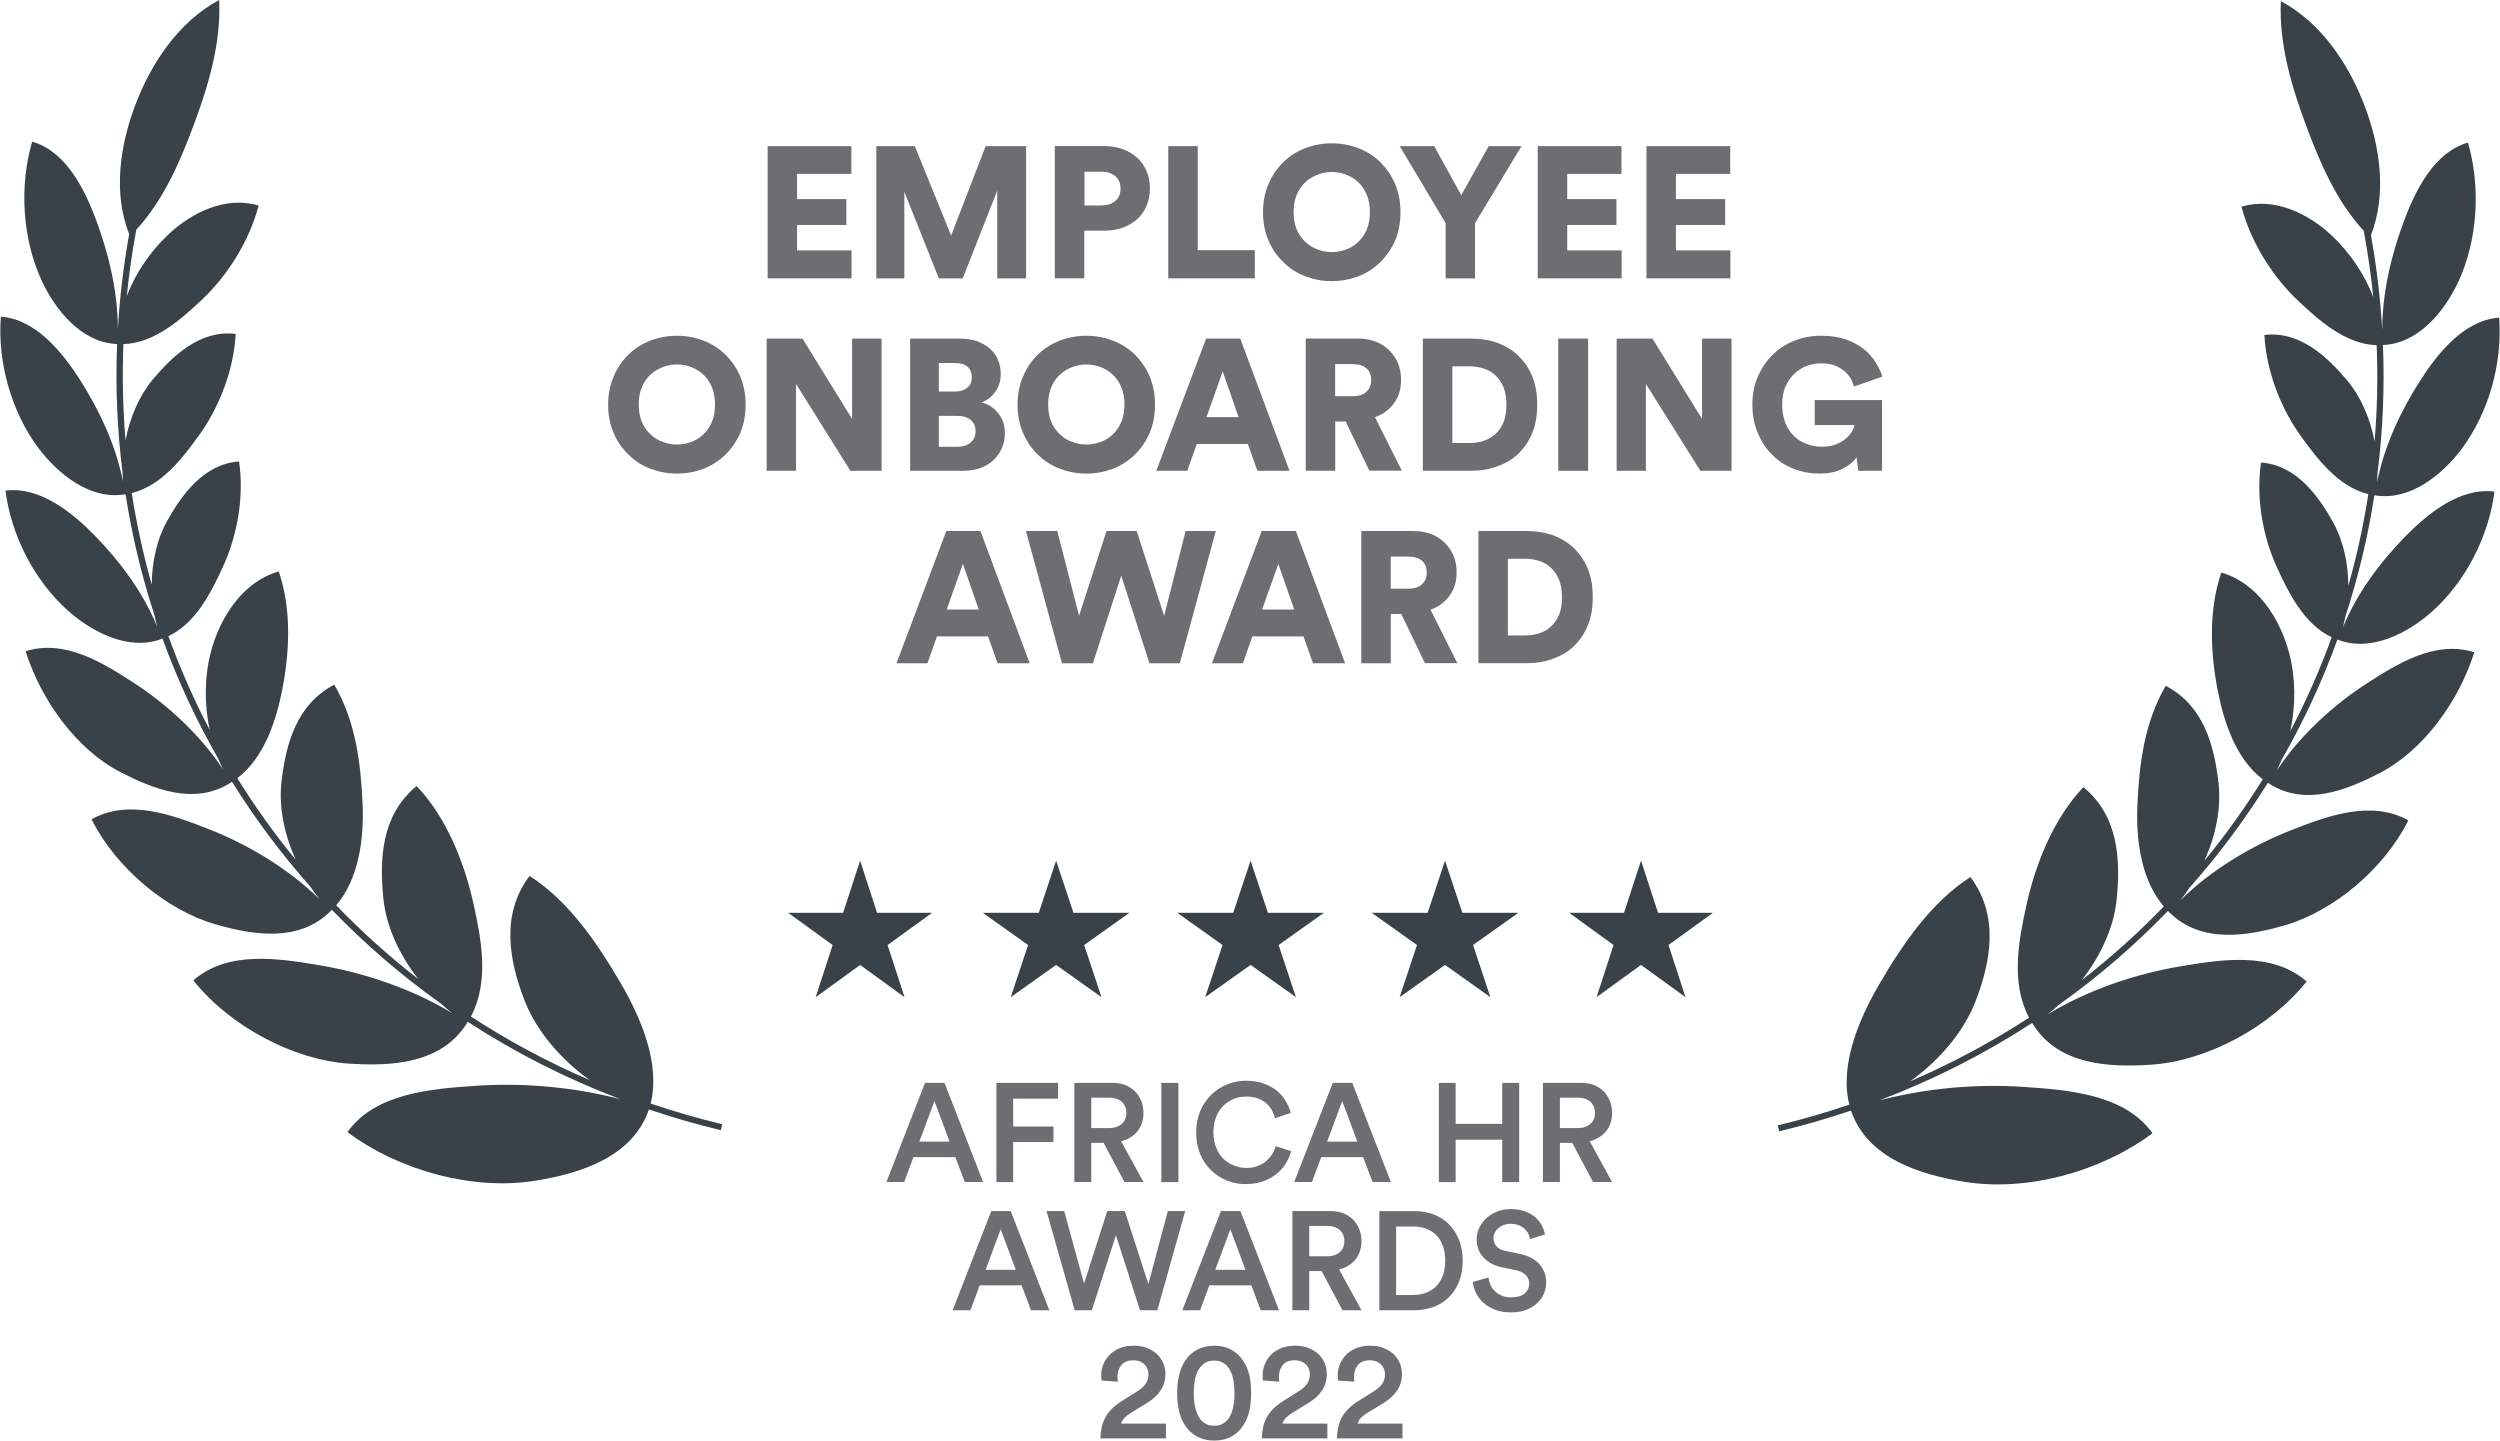 <?xml version="1.0" encoding="UTF-8"?>
<!DOCTYPE svg PUBLIC "-//W3C//DTD SVG 1.1//EN" "http://www.w3.org/Graphics/SVG/1.1/DTD/svg11.dtd">
<!-- Creator: CorelDRAW -->
<svg xmlns="http://www.w3.org/2000/svg" xml:space="preserve" width="1.489in" height="0.858in" version="1.1" style="shape-rendering:geometricPrecision; text-rendering:geometricPrecision; image-rendering:optimizeQuality; fill-rule:evenodd; clip-rule:evenodd"
viewBox="0 0 548.25 316.04"
 xmlns:xlink="http://www.w3.org/1999/xlink"
 xmlns:xodm="http://www.corel.com/coreldraw/odm/2003">
 <defs>
  <style type="text/css">
   <![CDATA[
    .fil0 {fill:#394149;fill-rule:nonzero}
    .fil1 {fill:#6D6E71;fill-rule:nonzero}
   ]]>
  </style>
 </defs>
 <g id="Layer_x0020_1">
  <path class="fil0" d="M28.24 51.4c-3.57,-9.04 -2.02,-19.44 1.27,-28.19 3.46,-9.2 9.47,-18.38 18.47,-23.22 0.45,9.7 -2.52,19.28 -5.77,27.92 -2.92,7.77 -6.5,16.05 -12.41,22.48 -0.91,4.87 -1.61,9.73 -2.09,14.56 1.96,-5.11 5.14,-9.76 9.1,-13.5 5.1,-4.82 12.69,-8.54 19.82,-6.34 -2.09,7.86 -6.84,15.39 -12.48,20.68 -4.44,4.16 -10.29,9.49 -17.18,9.7 -0.28,7.11 -0.12,14.16 0.46,21.11 0.97,-5.09 3.06,-9.88 6.07,-13.45 4.14,-4.9 10.27,-10.89 18.1,-9.89 -0.43,7.95 -3.61,16.1 -8.04,22.23 -3.52,4.87 -8.17,11.07 -14.76,12.67 1.06,6.83 2.53,13.55 4.39,20.12 0.02,-5.03 1.13,-9.97 3.34,-13.94 3.12,-5.59 7.97,-12.56 15.81,-13.1 1.15,7.8 -0.41,16.33 -3.55,23.12 -2.51,5.42 -5.86,12.34 -11.96,15.2 2.56,7.07 5.6,13.95 9.07,20.58 -1.22,-5.72 -1.17,-11.75 0.27,-17.17 1.99,-7.48 6.93,-15.33 14.87,-17.61 2.81,8.25 2.42,17.46 0.79,25.85 -1.34,6.91 -3.98,15.02 -9.88,19.51 3.86,6.22 8.13,12.18 12.79,17.86 -2.5,-5.57 -3.75,-11.66 -3.08,-17.23 0.97,-8.12 3.26,-16.81 11.57,-21.14 4.72,8.12 5.81,17.23 6.21,26.23 0.32,7.28 -0.73,16.25 -5.79,22.17 5.57,5.78 11.58,11.19 18,16.17 -4.14,-5.31 -7.05,-11.53 -7.66,-17.69 -0.87,-8.7 -0.44,-18.27 7.29,-24.65 6.62,6.89 10.56,17.05 12.5,25.87 1.71,7.8 3.5,17.03 -0.58,24.7 8.17,5.32 16.89,10.01 26.11,13.98 -6.49,-4.61 -11.8,-10.94 -14.33,-17.48 -3.32,-8.57 -5.37,-18.77 1.09,-27.35 8.65,5.53 15.01,14.97 20.02,23.57 4.3,7.38 8.75,17.58 6.54,26.37 5.11,1.73 10.34,3.25 15.71,4.54l-0.32 1.31c-5.38,-1.3 -10.64,-2.82 -15.77,-4.56 -3.59,10.59 -15.35,14.09 -24.87,15.63 -13.56,2.2 -29.7,-2.06 -41.27,-10.65 6.11,-8.61 18.57,-9.49 27.97,-10.15l0.12 -0.01c10.3,-0.72 21.43,0.24 31.78,2.93 -11.96,-4.54 -23.15,-10.26 -33.47,-16.97l-0.15 0.24c-5.65,9.15 -17.01,9.51 -25.92,8.93 -12.09,-0.79 -26.05,-8.12 -34.14,-18.26 7.6,-6.65 18.83,-4.79 27.53,-3.35l0.04 0.01c9.71,1.61 20.32,5.12 29.22,10.53 -0.85,-0.67 -1.68,-1.37 -2.49,-2.11 -8.66,-6.16 -16.64,-13.05 -23.89,-20.56 -0.08,0.08 -0.17,0.17 -0.26,0.25 -7.05,7.07 -17.31,5.22 -25.32,2.92 -10.72,-3.08 -21.83,-12.37 -27.16,-23.04 8.26,-4.62 18.13,-0.81 25.8,2.2 8.43,3.3 17.34,8.58 24.19,15.32 -0.71,-0.89 -1.38,-1.82 -2.02,-2.78 -6.37,-7.17 -12.1,-14.86 -17.14,-22.96l-0.25 0.16c-7.97,5.13 -17,1.42 -24.16,-2.24 -9.71,-4.96 -17.51,-15.85 -20.88,-26.56 8.61,-2.75 17.12,2.65 23.73,6.93 7.23,4.68 14.56,11.35 19.59,19 -0.37,-0.75 -0.71,-1.53 -1.03,-2.31 -4.83,-8.41 -8.94,-17.24 -12.26,-26.4l-0.17 0.06 -0.01 0.01c-7.25,2.75 -15.32,-1.53 -20.58,-6.21 -7.31,-6.51 -12.47,-16.53 -13.68,-26.32 7.56,-0.98 14.68,4.86 19.55,9.83 5.6,5.73 10.63,12.49 13.72,20.01 -0.22,-0.82 -0.42,-1.65 -0.58,-2.48 -2.81,-8.61 -4.94,-17.48 -6.35,-26.56l-0.11 0.01 -0.04 0.01c-7.66,1.28 -14.75,-4.54 -18.98,-10.18 -5.94,-7.92 -9,-18.87 -8.23,-28.8 7.63,0.53 13.45,7.78 17.22,13.64 4.36,6.79 7.98,14.47 9.57,22.5 -0.05,-0.64 -0.08,-1.28 -0.09,-1.93 -1.16,-9.24 -1.58,-18.66 -1.2,-28.21l-0.02 -0c-7.79,-0.28 -13.55,-7.5 -16.52,-13.9 -4.25,-9.16 -4.94,-20.74 -2.1,-30.5 7.43,2.08 11.57,10.58 14.01,17.12 2.82,7.54 4.78,15.77 4.8,23.95 0.41,-6.86 1.22,-13.78 2.47,-20.72z"/>
  <polygon class="fil0" points="192.31,200.26 188.59,188.82 184.86,200.26 172.81,200.26 182.56,207.33 178.84,218.77 188.59,211.7 198.34,218.77 194.61,207.33 204.37,200.26 "/>
  <polygon class="fil0" points="231.59,188.82 235.39,200.25 247.69,200.25 237.74,207.32 241.54,218.76 231.59,211.69 221.64,218.76 225.44,207.32 215.49,200.25 227.79,200.25 "/>
  <polygon class="fil0" points="278.05,200.25 274.25,188.82 270.45,200.25 258.15,200.25 268.1,207.32 264.3,218.76 274.25,211.69 284.2,218.76 280.4,207.32 290.35,200.25 "/>
  <polygon class="fil0" points="316.91,188.82 320.71,200.25 333.01,200.25 323.06,207.32 326.86,218.76 316.91,211.69 306.96,218.76 310.76,207.32 300.81,200.25 313.11,200.25 "/>
  <polygon class="fil0" points="363.64,200.25 359.91,188.82 356.18,200.25 344.13,200.25 353.88,207.32 350.16,218.76 359.91,211.69 369.66,218.76 365.94,207.32 375.69,200.25 "/>
  <path class="fil0" d="M520.02 51.65c3.56,-9.04 2.02,-19.44 -1.27,-28.19 -3.46,-9.2 -9.48,-18.38 -18.47,-23.22 -0.45,9.7 2.52,19.28 5.77,27.92 2.92,7.77 6.49,16.05 12.41,22.47 0.91,4.87 1.6,9.72 2.1,14.56 -1.96,-5.1 -5.13,-9.76 -9.1,-13.5 -5.1,-4.82 -12.7,-8.54 -19.82,-6.34 2.09,7.86 6.84,15.39 12.48,20.68 4.43,4.16 10.29,9.49 17.18,9.7 0.29,7.11 0.13,14.16 -0.46,21.11 -0.97,-5.09 -3.05,-9.88 -6.07,-13.45 -4.14,-4.9 -10.27,-10.89 -18.1,-9.89 0.42,7.95 3.61,16.1 8.04,22.23 3.52,4.87 8.16,11.07 14.76,12.67 -1.05,6.83 -2.52,13.55 -4.39,20.12 -0.02,-5.03 -1.13,-9.97 -3.34,-13.94 -3.11,-5.59 -7.97,-12.56 -15.81,-13.1 -1.15,7.8 0.41,16.33 3.55,23.12 2.51,5.42 5.86,12.34 11.96,15.2 -2.56,7.07 -5.59,13.95 -9.08,20.59 1.22,-5.72 1.17,-11.75 -0.27,-17.17 -1.99,-7.48 -6.93,-15.33 -14.87,-17.61 -2.81,8.25 -2.42,17.46 -0.79,25.85 1.34,6.91 3.97,15.02 9.88,19.51 -3.86,6.22 -8.13,12.19 -12.8,17.87 2.51,-5.57 3.75,-11.66 3.08,-17.24 -0.97,-8.12 -3.25,-16.81 -11.57,-21.14 -4.72,8.12 -5.82,17.23 -6.21,26.23 -0.33,7.27 0.72,16.25 5.79,22.17 -5.57,5.78 -11.58,11.18 -18,16.17 4.14,-5.31 7.04,-11.53 7.66,-17.68 0.87,-8.7 0.45,-18.27 -7.29,-24.66 -6.61,6.9 -10.57,17.05 -12.5,25.87 -1.71,7.8 -3.5,17.03 0.57,24.7 -8.17,5.32 -16.89,10.01 -26.11,13.98 6.49,-4.61 11.8,-10.94 14.33,-17.48 3.32,-8.57 5.37,-18.77 -1.09,-27.35 -8.65,5.53 -15.02,14.97 -20.02,23.57 -4.3,7.38 -8.75,17.58 -6.54,26.37 -5.11,1.73 -10.35,3.25 -15.71,4.54l0.32 1.31c5.38,-1.3 10.64,-2.82 15.76,-4.56 3.59,10.59 15.36,14.09 24.87,15.63 13.55,2.2 29.7,-2.06 41.27,-10.65 -6.11,-8.61 -18.57,-9.49 -27.97,-10.15l-0.13 -0.01c-10.29,-0.72 -21.43,0.24 -31.78,2.93 11.96,-4.54 23.15,-10.26 33.48,-16.97l0.14 0.22c5.65,9.16 17.02,9.52 25.93,8.94 12.1,-0.79 26.06,-8.12 34.14,-18.26 -7.6,-6.65 -18.82,-4.79 -27.52,-3.35l-0.05 0.01c-9.71,1.61 -20.31,5.12 -29.21,10.53 0.85,-0.67 1.67,-1.37 2.48,-2.11 8.66,-6.16 16.64,-13.05 23.88,-20.56 0.1,0.1 0.2,0.2 0.3,0.3 7.05,7.02 17.29,5.17 25.28,2.87 10.72,-3.08 21.84,-12.37 27.16,-23.04 -8.26,-4.62 -18.13,-0.81 -25.8,2.2 -8.44,3.3 -17.36,8.59 -24.21,15.33 0.71,-0.89 1.39,-1.82 2.03,-2.78 6.37,-7.18 12.11,-14.87 17.15,-22.98l0.22 0.13 0.06 0.04c7.96,5.11 16.99,1.4 24.14,-2.25 9.71,-4.96 17.51,-15.85 20.88,-26.56 -8.61,-2.75 -17.11,2.65 -23.73,6.93 -7.24,4.68 -14.57,11.36 -19.6,19.01 0.37,-0.76 0.72,-1.53 1.04,-2.32 4.83,-8.41 8.94,-17.25 12.26,-26.41l0.17 0.06 0.03 0.01c7.25,2.74 15.31,-1.54 20.57,-6.22 7.31,-6.51 12.47,-16.53 13.68,-26.31 -7.56,-0.98 -14.68,4.86 -19.55,9.83 -5.6,5.73 -10.64,12.5 -13.73,20.03 0.23,-0.82 0.42,-1.65 0.59,-2.5 2.81,-8.61 4.94,-17.48 6.35,-26.56l0.22 0.03c7.63,1.23 14.7,-4.56 18.92,-10.19 5.94,-7.92 9,-18.87 8.23,-28.81 -7.63,0.53 -13.44,7.78 -17.21,13.64 -4.37,6.79 -7.99,14.47 -9.57,22.51 0.05,-0.64 0.08,-1.29 0.09,-1.94 1.16,-9.24 1.58,-18.66 1.2,-28.21 7.8,-0.27 13.57,-7.49 16.55,-13.9 4.25,-9.16 4.93,-20.74 2.1,-30.5 -7.43,2.08 -11.57,10.58 -14.01,17.12 -2.82,7.54 -4.78,15.77 -4.8,23.95 -0.41,-6.86 -1.22,-13.78 -2.47,-20.72z"/>
  <polygon class="fil1" points="168.3,61.07 168.3,32.06 186.67,32.06 186.67,38.15 174.76,38.15 174.76,43.68 185.57,43.68 185.57,49.36 174.76,49.36 174.76,54.93 186.71,54.93 186.71,61.07 "/>
  <polygon id="_1" class="fil1" points="218.67,61.07 218.67,41.84 211.1,61.07 205.86,61.07 198.29,42.08 198.29,61.07 192.15,61.07 192.15,32.06 200.58,32.06 208.56,51.66 216.13,32.06 225.01,32.06 225.01,61.07 "/>
  <path id="_2" class="fil1" d="M241.58 45.07c1.23,0 2.21,-0.33 2.99,-0.98 0.78,-0.66 1.15,-1.56 1.15,-2.7 0,-1.19 -0.37,-2.09 -1.15,-2.74 -0.78,-0.65 -1.76,-0.98 -2.99,-0.98l-3.77 0 0 7.41 3.77 0zm-3.81 5.56l0 10.43 -6.47 0 0 -29.01 10.93 0c1.47,0 2.82,0.25 4.05,0.69 1.19,0.45 2.25,1.1 3.15,1.92 0.86,0.82 1.56,1.8 2.05,2.95 0.45,1.15 0.69,2.37 0.69,3.72 0,1.35 -0.25,2.62 -0.69,3.76 -0.49,1.15 -1.19,2.13 -2.05,2.95 -0.9,0.82 -1.96,1.43 -3.15,1.88 -1.23,0.45 -2.58,0.69 -4.05,0.69l-4.46 0z"/>
  <polygon id="_3" class="fil1" points="256.19,61.07 256.19,32.06 262.66,32.06 262.66,54.89 275.18,54.89 275.18,61.07 "/>
  <path id="_4" class="fil1" d="M283.69 46.54c0,1.51 0.25,2.82 0.74,3.93 0.49,1.1 1.15,2 1.96,2.7 0.78,0.74 1.68,1.27 2.7,1.6 0.98,0.37 1.96,0.53 2.99,0.53 1.02,0 2.01,-0.16 3.03,-0.53 0.98,-0.33 1.88,-0.86 2.66,-1.6 0.78,-0.7 1.43,-1.6 1.92,-2.7 0.49,-1.1 0.74,-2.42 0.74,-3.93 0,-1.51 -0.25,-2.82 -0.74,-3.93 -0.49,-1.1 -1.15,-2.05 -1.92,-2.74 -0.78,-0.7 -1.68,-1.23 -2.66,-1.6 -1.02,-0.37 -2.01,-0.53 -3.03,-0.53 -1.02,0 -2.01,0.16 -2.99,0.53 -1.02,0.37 -1.92,0.9 -2.7,1.6 -0.82,0.7 -1.47,1.64 -1.96,2.74 -0.49,1.1 -0.74,2.41 -0.74,3.93zm-6.71 0.04c0,-2.29 0.41,-4.38 1.23,-6.26 0.78,-1.84 1.88,-3.44 3.27,-4.79 1.35,-1.31 2.95,-2.33 4.79,-3.03 1.84,-0.7 3.77,-1.06 5.81,-1.06 2.05,0 3.97,0.37 5.81,1.06 1.8,0.7 3.4,1.72 4.79,3.03 1.35,1.35 2.46,2.95 3.27,4.79 0.78,1.88 1.19,3.97 1.19,6.26 0,2.29 -0.41,4.38 -1.19,6.22 -0.82,1.84 -1.92,3.44 -3.27,4.75 -1.39,1.35 -2.99,2.37 -4.79,3.07 -1.84,0.69 -3.76,1.06 -5.81,1.06 -2.05,0 -3.97,-0.37 -5.81,-1.06 -1.84,-0.7 -3.44,-1.72 -4.79,-3.07 -1.39,-1.31 -2.5,-2.91 -3.27,-4.75 -0.82,-1.84 -1.23,-3.93 -1.23,-6.22z"/>
  <polygon id="_5" class="fil1" points="306.97,32.06 314.54,32.06 320.47,42.82 326.49,32.06 333.69,32.06 323.5,48.95 323.5,61.07 317.04,61.07 317.04,48.95 "/>
  <polygon id="_6" class="fil1" points="337.25,61.07 337.25,32.06 355.62,32.06 355.62,38.15 343.72,38.15 343.72,43.68 354.52,43.68 354.52,49.36 343.72,49.36 343.72,54.93 355.66,54.93 355.66,61.07 "/>
  <polygon id="_7" class="fil1" points="361.11,61.07 361.11,32.06 379.48,32.06 379.48,38.15 367.57,38.15 367.57,43.68 378.37,43.68 378.37,49.36 367.57,49.36 367.57,54.93 379.52,54.93 379.52,61.07 "/>
  <path id="_8" class="fil1" d="M140.02 88.76c0,1.51 0.25,2.82 0.74,3.93 0.49,1.1 1.15,2 1.96,2.7 0.78,0.74 1.68,1.27 2.7,1.6 0.98,0.37 1.96,0.53 2.99,0.53 1.02,0 2.01,-0.16 3.03,-0.53 0.98,-0.33 1.88,-0.86 2.66,-1.6 0.78,-0.7 1.43,-1.6 1.92,-2.7 0.49,-1.1 0.74,-2.42 0.74,-3.93 0,-1.51 -0.25,-2.82 -0.74,-3.93 -0.49,-1.1 -1.15,-2.05 -1.92,-2.74 -0.78,-0.7 -1.68,-1.23 -2.66,-1.6 -1.02,-0.37 -2.01,-0.53 -3.03,-0.53 -1.02,0 -2.01,0.16 -2.99,0.53 -1.02,0.37 -1.92,0.9 -2.7,1.6 -0.82,0.7 -1.47,1.64 -1.96,2.74 -0.49,1.1 -0.74,2.41 -0.74,3.93zm-6.71 0.04c0,-2.29 0.41,-4.38 1.23,-6.26 0.78,-1.84 1.88,-3.44 3.27,-4.79 1.35,-1.31 2.95,-2.33 4.79,-3.03 1.84,-0.7 3.77,-1.06 5.81,-1.06 2.05,0 3.97,0.37 5.81,1.06 1.8,0.7 3.4,1.72 4.79,3.03 1.35,1.35 2.46,2.95 3.27,4.79 0.78,1.88 1.19,3.97 1.19,6.26 0,2.29 -0.41,4.38 -1.19,6.22 -0.82,1.84 -1.92,3.44 -3.27,4.75 -1.39,1.35 -2.99,2.37 -4.79,3.07 -1.84,0.69 -3.76,1.06 -5.81,1.06 -2.05,0 -3.97,-0.37 -5.81,-1.06 -1.84,-0.7 -3.44,-1.72 -4.79,-3.07 -1.39,-1.31 -2.5,-2.91 -3.27,-4.75 -0.82,-1.84 -1.23,-3.93 -1.23,-6.22z"/>
  <polygon id="_9" class="fil1" points="186.46,103.29 174.52,84.22 174.52,103.29 168.09,103.29 168.09,74.28 175.95,74.28 186.83,91.91 186.83,74.28 193.3,74.28 193.3,103.29 "/>
  <path id="_10" class="fil1" d="M210.4 74.28c1.43,0 2.7,0.2 3.85,0.57 1.1,0.41 2.05,0.94 2.82,1.64 0.78,0.69 1.35,1.51 1.76,2.45 0.41,0.94 0.61,2.01 0.61,3.11 0,1.51 -0.41,2.82 -1.23,3.93 -0.82,1.15 -1.84,1.92 -3.03,2.29 0.65,0.16 1.31,0.41 1.92,0.78 0.61,0.37 1.15,0.86 1.64,1.43 0.49,0.57 0.9,1.23 1.19,2 0.29,0.78 0.41,1.64 0.41,2.58 0,1.19 -0.2,2.29 -0.66,3.27 -0.45,1.02 -1.06,1.88 -1.84,2.62 -0.78,0.74 -1.76,1.31 -2.86,1.72 -1.1,0.41 -2.37,0.61 -3.72,0.61l-11.7 0 0 -29.01 10.84 0zm-1.02 11.62c1.15,0 2.05,-0.29 2.74,-0.86 0.66,-0.53 0.98,-1.31 0.98,-2.29 0,-0.94 -0.33,-1.72 -0.94,-2.29 -0.61,-0.53 -1.59,-0.82 -2.86,-0.82l-3.44 0 0 6.26 3.52 0zm0.53 12.11c1.27,0 2.25,-0.33 2.95,-0.94 0.7,-0.61 1.06,-1.43 1.06,-2.45 0,-1.02 -0.33,-1.84 -1.02,-2.45 -0.69,-0.61 -1.72,-0.94 -2.99,-0.94l-4.05 0 0 6.79 4.05 0z"/>
  <path id="_11" class="fil1" d="M229.84 88.76c0,1.51 0.25,2.82 0.74,3.93 0.49,1.1 1.15,2 1.96,2.7 0.78,0.74 1.68,1.27 2.7,1.6 0.98,0.37 1.96,0.53 2.99,0.53 1.02,0 2.01,-0.16 3.03,-0.53 0.98,-0.33 1.88,-0.86 2.66,-1.6 0.78,-0.7 1.43,-1.6 1.92,-2.7 0.49,-1.1 0.74,-2.42 0.74,-3.93 0,-1.51 -0.25,-2.82 -0.74,-3.93 -0.49,-1.1 -1.15,-2.05 -1.92,-2.74 -0.78,-0.7 -1.68,-1.23 -2.66,-1.6 -1.02,-0.37 -2.01,-0.53 -3.03,-0.53 -1.02,0 -2.01,0.16 -2.99,0.53 -1.02,0.37 -1.92,0.9 -2.7,1.6 -0.82,0.7 -1.47,1.64 -1.96,2.74 -0.49,1.1 -0.74,2.41 -0.74,3.93zm-6.71 0.04c0,-2.29 0.41,-4.38 1.23,-6.26 0.78,-1.84 1.88,-3.44 3.27,-4.79 1.35,-1.31 2.95,-2.33 4.79,-3.03 1.84,-0.7 3.77,-1.06 5.81,-1.06 2.05,0 3.97,0.37 5.81,1.06 1.8,0.7 3.4,1.72 4.79,3.03 1.35,1.35 2.46,2.95 3.27,4.79 0.78,1.88 1.19,3.97 1.19,6.26 0,2.29 -0.41,4.38 -1.19,6.22 -0.82,1.84 -1.92,3.44 -3.27,4.75 -1.39,1.35 -2.99,2.37 -4.79,3.07 -1.84,0.69 -3.76,1.06 -5.81,1.06 -2.05,0 -3.97,-0.37 -5.81,-1.06 -1.84,-0.7 -3.44,-1.72 -4.79,-3.07 -1.39,-1.31 -2.5,-2.91 -3.27,-4.75 -0.82,-1.84 -1.23,-3.93 -1.23,-6.22z"/>
  <path id="_12" class="fil1" d="M273.66 97.4l-11.21 0 -2.09 5.89 -6.79 0 10.93 -29.01 7.49 0 10.8 29.01 -7.04 0 -2.09 -5.89zm-9.08 -5.89l7.04 0 -3.48 -10.02 -3.56 10.02z"/>
  <path id="_13" class="fil1" d="M295.11 92.48l-2.29 0 0 10.8 -6.47 0 0 -29.01 11.5 0c1.43,0 2.7,0.25 3.89,0.69 1.15,0.45 2.13,1.1 2.95,1.92 0.82,0.82 1.47,1.76 1.92,2.86 0.45,1.1 0.66,2.33 0.66,3.6 0,1.96 -0.49,3.64 -1.52,5.07 -1.02,1.43 -2.41,2.5 -4.21,3.11l5.89 11.74 -7.12 0 -5.2 -10.8zm1.51 -5.56c1.35,0 2.37,-0.33 3.07,-0.98 0.7,-0.66 1.02,-1.51 1.02,-2.54 0,-1.1 -0.33,-1.96 -1.02,-2.58 -0.69,-0.61 -1.72,-0.94 -3.07,-0.94l-3.81 0 0 7.04 3.81 0z"/>
  <path id="_14" class="fil1" d="M322.28 97.19c1.1,0 2.17,-0.16 3.15,-0.49 0.98,-0.33 1.84,-0.82 2.58,-1.51 0.74,-0.7 1.31,-1.55 1.76,-2.62 0.41,-1.06 0.61,-2.33 0.61,-3.77 0,-1.43 -0.21,-2.7 -0.61,-3.76 -0.45,-1.06 -1.02,-1.96 -1.76,-2.66 -0.74,-0.7 -1.6,-1.19 -2.58,-1.52 -0.98,-0.33 -2.05,-0.49 -3.15,-0.49l-3.77 0 0 16.82 3.77 0zm-10.23 6.1l0 -29.01 10.52 0c2.17,0 4.17,0.33 5.98,0.98 1.76,0.7 3.31,1.64 4.58,2.91 1.27,1.27 2.29,2.78 2.99,4.58 0.69,1.8 1.02,3.8 1.02,6.05 0,2.25 -0.33,4.26 -1.02,6.02 -0.7,1.8 -1.72,3.31 -2.99,4.58 -1.27,1.27 -2.82,2.21 -4.62,2.86 -1.8,0.7 -3.8,1.02 -5.97,1.02l-10.48 0z"/>
  <polygon id="_15" class="fil1" points="341.75,103.29 341.75,74.28 348.3,74.28 348.3,103.29 "/>
  <polygon id="_16" class="fil1" points="372.93,103.29 360.98,84.22 360.98,103.29 354.56,103.29 354.56,74.28 362.42,74.28 373.3,91.91 373.3,74.28 379.77,74.28 379.77,103.29 "/>
  <path id="_17" class="fil1" d="M407.59 103.29l-0.41 -2.95c-0.61,0.94 -1.64,1.76 -2.99,2.45 -1.35,0.74 -3.07,1.1 -5.16,1.1 -2.01,0 -3.93,-0.37 -5.69,-1.06 -1.8,-0.7 -3.36,-1.72 -4.66,-3.07 -1.35,-1.31 -2.37,-2.91 -3.15,-4.75 -0.78,-1.84 -1.19,-3.93 -1.19,-6.22 0,-2.29 0.41,-4.38 1.23,-6.22 0.78,-1.84 1.88,-3.44 3.27,-4.79 1.35,-1.31 2.95,-2.33 4.79,-3.07 1.84,-0.7 3.77,-1.06 5.81,-1.06 2.09,0 3.89,0.29 5.44,0.82 1.52,0.57 2.82,1.27 3.93,2.13 1.06,0.86 1.92,1.84 2.58,2.91 0.65,1.06 1.15,2.09 1.47,3.11l-6.22 2.17c-0.12,-0.45 -0.33,-0.94 -0.61,-1.56 -0.33,-0.57 -0.78,-1.15 -1.35,-1.68 -0.57,-0.53 -1.27,-0.94 -2.13,-1.31 -0.86,-0.37 -1.92,-0.53 -3.11,-0.53 -0.98,0 -1.96,0.16 -2.99,0.49 -1.02,0.37 -1.92,0.9 -2.74,1.64 -0.86,0.74 -1.51,1.68 -2.05,2.82 -0.53,1.15 -0.78,2.54 -0.78,4.13 0,1.52 0.25,2.87 0.69,4.01 0.45,1.15 1.1,2.09 1.92,2.87 0.78,0.78 1.72,1.35 2.78,1.72 1.02,0.41 2.13,0.61 3.31,0.61 1.19,0 2.25,-0.16 3.11,-0.53 0.86,-0.33 1.55,-0.74 2.13,-1.23 0.57,-0.49 1.02,-1.02 1.35,-1.56 0.29,-0.53 0.49,-1.02 0.57,-1.43l-8.72 0 0 -5.48 14.77 0 0 15.51 -5.24 0z"/>
  <path id="_18" class="fil1" d="M216.66 139.62l-11.21 0 -2.09 5.89 -6.79 0 10.93 -29.01 7.49 0 10.8 29.01 -7.04 0 -2.09 -5.89zm-9.08 -5.89l7.04 0 -3.48 -10.02 -3.56 10.02z"/>
  <polygon id="_19" class="fil1" points="260,116.5 266.62,116.5 258.73,145.51 252.06,145.51 245.88,126.28 239.66,145.51 232.87,145.51 224.97,116.5 231.84,116.5 236.63,135.07 242.65,116.5 249.27,116.5 255.29,135.12 "/>
  <path id="_20" class="fil1" d="M285.86 139.62l-11.21 0 -2.09 5.89 -6.79 0 10.93 -29.01 7.49 0 10.8 29.01 -7.04 0 -2.09 -5.89zm-9.08 -5.89l7.04 0 -3.48 -10.02 -3.56 10.02z"/>
  <path id="_21" class="fil1" d="M307.3 134.71l-2.29 0 0 10.8 -6.47 0 0 -29.01 11.5 0c1.43,0 2.7,0.25 3.89,0.69 1.15,0.45 2.13,1.1 2.95,1.92 0.82,0.82 1.47,1.76 1.92,2.86 0.45,1.1 0.66,2.33 0.66,3.6 0,1.96 -0.49,3.64 -1.52,5.07 -1.02,1.43 -2.41,2.5 -4.21,3.11l5.89 11.74 -7.12 0 -5.2 -10.8zm1.51 -5.56c1.35,0 2.37,-0.33 3.07,-0.98 0.7,-0.66 1.02,-1.51 1.02,-2.54 0,-1.1 -0.33,-1.96 -1.02,-2.58 -0.69,-0.61 -1.72,-0.94 -3.07,-0.94l-3.81 0 0 7.04 3.81 0z"/>
  <path id="_22" class="fil1" d="M334.47 139.41c1.1,0 2.17,-0.16 3.15,-0.49 0.98,-0.33 1.84,-0.82 2.58,-1.51 0.74,-0.7 1.31,-1.55 1.76,-2.62 0.41,-1.06 0.61,-2.33 0.61,-3.77 0,-1.43 -0.21,-2.7 -0.61,-3.76 -0.45,-1.06 -1.02,-1.96 -1.76,-2.66 -0.74,-0.7 -1.6,-1.19 -2.58,-1.52 -0.98,-0.33 -2.05,-0.49 -3.15,-0.49l-3.77 0 0 16.82 3.77 0zm-10.23 6.1l0 -29.01 10.52 0c2.17,0 4.17,0.33 5.98,0.98 1.76,0.7 3.31,1.64 4.58,2.91 1.27,1.27 2.29,2.78 2.99,4.58 0.69,1.8 1.02,3.8 1.02,6.05 0,2.25 -0.33,4.26 -1.02,6.02 -0.7,1.8 -1.72,3.31 -2.99,4.58 -1.27,1.27 -2.82,2.21 -4.62,2.86 -1.8,0.7 -3.8,1.02 -5.97,1.02l-10.48 0z"/>
  <path class="fil1" d="M209.5 253.86l-9.21 0 -2.03 5.46 -3.9 0 8.47 -21.76 4.27 0 8.47 21.76 -4.02 0 -2.06 -5.46zm-7.92 -3.41l6.63 0 -3.31 -8.9 -3.31 8.9z"/>
  <polygon id="_1_0" class="fil1" points="218.49,259.33 218.49,237.57 232.02,237.57 232.02,241.03 222.17,241.03 222.17,247.14 231.01,247.14 231.01,250.55 222.17,250.55 222.17,259.33 "/>
  <path id="_2_1" class="fil1" d="M242 250.73l-2.7 0 0 8.59 -3.71 0 0 -21.76 8.35 0c1.04,0 1.99,0.15 2.85,0.49 0.83,0.34 1.57,0.83 2.15,1.41 0.58,0.61 1.01,1.32 1.35,2.12 0.31,0.8 0.46,1.66 0.46,2.58 0,1.56 -0.43,2.88 -1.29,3.99 -0.89,1.1 -2.09,1.84 -3.62,2.21l4.91 8.96 -4.17 0 -4.57 -8.59zm1.26 -3.25c1.14,0 2.06,-0.31 2.73,-0.92 0.67,-0.58 1.01,-1.38 1.01,-2.39 0,-1.01 -0.34,-1.84 -1.01,-2.46 -0.68,-0.58 -1.6,-0.89 -2.73,-0.89l-3.96 0 0 6.66 3.96 0z"/>
  <polygon id="_3_2" class="fil1" points="254.67,259.33 254.67,237.57 258.42,237.57 258.42,259.33 "/>
  <path id="_4_3" class="fil1" d="M273.3 259.79c-1.47,0 -2.85,-0.25 -4.17,-0.77 -1.32,-0.52 -2.49,-1.26 -3.5,-2.24 -1.01,-0.95 -1.84,-2.15 -2.42,-3.56 -0.58,-1.38 -0.89,-2.98 -0.89,-4.76 0,-1.78 0.31,-3.38 0.92,-4.79 0.61,-1.38 1.44,-2.58 2.45,-3.56 1.01,-0.95 2.18,-1.72 3.5,-2.24 1.32,-0.52 2.67,-0.77 4.08,-0.77 1.38,0 2.61,0.18 3.71,0.55 1.1,0.4 2.06,0.89 2.89,1.53 0.83,0.65 1.5,1.41 2.03,2.27 0.52,0.86 0.92,1.75 1.17,2.7l-3.47 1.17c-0.15,-0.65 -0.4,-1.29 -0.74,-1.87 -0.34,-0.58 -0.77,-1.07 -1.29,-1.5 -0.52,-0.43 -1.14,-0.77 -1.84,-1.01 -0.71,-0.25 -1.53,-0.37 -2.45,-0.37 -0.89,0 -1.78,0.15 -2.64,0.49 -0.86,0.34 -1.63,0.83 -2.3,1.47 -0.68,0.64 -1.23,1.47 -1.63,2.45 -0.4,1.01 -0.61,2.15 -0.61,3.47 0,1.26 0.21,2.39 0.61,3.34 0.4,0.98 0.92,1.81 1.6,2.45 0.67,0.65 1.44,1.14 2.33,1.47 0.86,0.34 1.75,0.52 2.67,0.52 0.92,0 1.75,-0.12 2.45,-0.4 0.71,-0.28 1.35,-0.61 1.87,-1.07 0.52,-0.46 0.98,-0.95 1.35,-1.53 0.34,-0.58 0.61,-1.17 0.8,-1.78l3.38 1.1c-0.25,0.92 -0.64,1.81 -1.17,2.67 -0.52,0.89 -1.2,1.66 -2.03,2.3 -0.83,0.68 -1.81,1.23 -2.92,1.63 -1.1,0.4 -2.36,0.61 -3.74,0.61z"/>
  <path id="_5_4" class="fil1" d="M298.96 253.86l-9.21 0 -2.03 5.46 -3.9 0 8.47 -21.76 4.27 0 8.47 21.76 -4.02 0 -2.06 -5.46zm-7.92 -3.41l6.63 0 -3.31 -8.9 -3.31 8.9z"/>
  <polygon id="_6_5" class="fil1" points="329.46,259.33 329.46,250.03 319.24,250.03 319.24,259.33 315.56,259.33 315.56,237.57 319.24,237.57 319.24,246.56 329.46,246.56 329.46,237.57 333.18,237.57 333.18,259.33 "/>
  <path id="_7_6" class="fil1" d="M344.81 250.73l-2.7 0 0 8.59 -3.71 0 0 -21.76 8.35 0c1.04,0 1.99,0.15 2.85,0.49 0.83,0.34 1.57,0.83 2.15,1.41 0.58,0.61 1.01,1.32 1.35,2.12 0.31,0.8 0.46,1.66 0.46,2.58 0,1.56 -0.43,2.88 -1.29,3.99 -0.89,1.1 -2.09,1.84 -3.62,2.21l4.91 8.96 -4.17 0 -4.57 -8.59zm1.26 -3.25c1.14,0 2.06,-0.31 2.73,-0.92 0.67,-0.58 1.01,-1.38 1.01,-2.39 0,-1.01 -0.34,-1.84 -1.01,-2.46 -0.68,-0.58 -1.6,-0.89 -2.73,-0.89l-3.96 0 0 6.66 3.96 0z"/>
  <path id="_8_7" class="fil1" d="M224.03 281.99l-9.21 0 -2.03 5.46 -3.9 0 8.47 -21.76 4.27 0 8.47 21.76 -4.02 0 -2.06 -5.46zm-7.92 -3.41l6.63 0 -3.31 -8.9 -3.31 8.9z"/>
  <polygon id="_9_8" class="fil1" points="256.1,265.69 259.91,265.69 253.8,287.45 249.99,287.45 244.71,271 239.43,287.45 235.66,287.45 229.49,265.69 233.36,265.69 237.72,281.59 242.81,265.69 246.65,265.69 251.83,281.71 "/>
  <path id="_10_9" class="fil1" d="M274.42 281.99l-9.21 0 -2.03 5.46 -3.9 0 8.47 -21.76 4.27 0 8.47 21.76 -4.02 0 -2.06 -5.46zm-7.92 -3.41l6.63 0 -3.31 -8.9 -3.31 8.9z"/>
  <path id="_11_10" class="fil1" d="M289.83 278.86l-2.7 0 0 8.59 -3.71 0 0 -21.76 8.35 0c1.04,0 1.99,0.15 2.85,0.49 0.83,0.34 1.57,0.83 2.15,1.41 0.58,0.61 1.01,1.32 1.35,2.12 0.31,0.8 0.46,1.66 0.46,2.58 0,1.56 -0.43,2.88 -1.29,3.99 -0.89,1.1 -2.09,1.84 -3.62,2.21l4.91 8.96 -4.17 0 -4.57 -8.59zm1.26 -3.25c1.14,0 2.06,-0.31 2.73,-0.92 0.67,-0.58 1.01,-1.38 1.01,-2.39 0,-1.01 -0.34,-1.84 -1.01,-2.46 -0.68,-0.58 -1.6,-0.89 -2.73,-0.89l-3.96 0 0 6.66 3.96 0z"/>
  <path id="_12_11" class="fil1" d="M310.05 284.08c0.95,0 1.84,-0.15 2.67,-0.46 0.83,-0.31 1.56,-0.77 2.21,-1.38 0.61,-0.61 1.1,-1.38 1.47,-2.33 0.37,-0.92 0.55,-2.03 0.55,-3.28 0,-1.26 -0.18,-2.39 -0.52,-3.34 -0.37,-0.95 -0.86,-1.72 -1.47,-2.36 -0.65,-0.61 -1.38,-1.07 -2.21,-1.38 -0.83,-0.31 -1.72,-0.46 -2.67,-0.46l-3.9 0 0 15.01 3.87 0zm-7.55 3.38l0 -21.76 7.7 0c1.47,0 2.85,0.25 4.14,0.7 1.29,0.49 2.42,1.2 3.38,2.12 0.95,0.95 1.69,2.09 2.24,3.44 0.55,1.38 0.83,2.92 0.83,4.66 0,1.75 -0.28,3.28 -0.83,4.63 -0.55,1.35 -1.32,2.49 -2.27,3.41 -0.95,0.92 -2.09,1.63 -3.38,2.09 -1.29,0.46 -2.67,0.71 -4.14,0.71l-7.67 0z"/>
  <path id="_13_12" class="fil1" d="M335.56 271.83c-0.06,-0.34 -0.18,-0.71 -0.34,-1.1 -0.18,-0.4 -0.43,-0.74 -0.77,-1.07 -0.34,-0.34 -0.77,-0.61 -1.29,-0.83 -0.52,-0.22 -1.14,-0.34 -1.87,-0.34 -0.55,0 -1.04,0.09 -1.5,0.25 -0.46,0.18 -0.86,0.43 -1.2,0.71 -0.34,0.28 -0.58,0.61 -0.77,0.98 -0.18,0.4 -0.28,0.8 -0.28,1.2 0,0.71 0.22,1.29 0.65,1.78 0.4,0.49 1.04,0.83 1.9,1.01l3.13 0.65c1.93,0.4 3.38,1.14 4.39,2.27 1.01,1.14 1.5,2.45 1.5,3.99 0,0.83 -0.15,1.66 -0.49,2.45 -0.34,0.8 -0.86,1.5 -1.5,2.12 -0.64,0.61 -1.44,1.1 -2.39,1.47 -0.95,0.37 -2.06,0.55 -3.31,0.55 -1.38,0 -2.58,-0.18 -3.59,-0.61 -1.01,-0.4 -1.87,-0.92 -2.55,-1.56 -0.71,-0.65 -1.23,-1.35 -1.6,-2.15 -0.37,-0.8 -0.58,-1.6 -0.67,-2.36l3.44 -0.98c0.06,0.58 0.22,1.1 0.43,1.63 0.21,0.52 0.55,0.98 0.98,1.38 0.4,0.4 0.92,0.74 1.5,0.98 0.58,0.25 1.29,0.37 2.06,0.37 1.32,0 2.3,-0.28 2.98,-0.86 0.64,-0.58 0.98,-1.29 0.98,-2.15 0,-0.71 -0.25,-1.35 -0.74,-1.87 -0.52,-0.52 -1.23,-0.86 -2.18,-1.07l-3.07 -0.64c-1.66,-0.34 -2.98,-1.04 -3.99,-2.09 -1.01,-1.04 -1.54,-2.39 -1.54,-4.02 0,-0.92 0.18,-1.78 0.58,-2.61 0.4,-0.8 0.92,-1.5 1.59,-2.12 0.68,-0.58 1.47,-1.07 2.36,-1.41 0.89,-0.34 1.84,-0.52 2.85,-0.52 1.29,0 2.39,0.18 3.28,0.52 0.89,0.34 1.66,0.8 2.27,1.32 0.58,0.55 1.04,1.17 1.38,1.81 0.34,0.64 0.55,1.29 0.68,1.9l-3.31 1.04z"/>
  <path id="_14_13" class="fil1" d="M241.57 302.9c-0.03,-0.15 -0.03,-0.31 -0.06,-0.52 -0.03,-0.21 -0.03,-0.4 -0.03,-0.61 0,-0.86 0.15,-1.69 0.49,-2.49 0.31,-0.77 0.77,-1.47 1.38,-2.09 0.58,-0.58 1.32,-1.07 2.21,-1.44 0.89,-0.34 1.87,-0.52 3.01,-0.52 1.1,0 2.09,0.15 2.95,0.49 0.86,0.34 1.6,0.8 2.21,1.35 0.58,0.58 1.04,1.23 1.38,2 0.31,0.77 0.46,1.57 0.46,2.42 0,1.29 -0.34,2.46 -1.01,3.5 -0.68,1.04 -1.63,1.93 -2.82,2.67l-3.87 2.39c-0.46,0.28 -0.89,0.61 -1.26,0.98 -0.37,0.37 -0.61,0.8 -0.77,1.29l9.85 0 0 3.25 -14.39 0c0.03,-0.86 0.12,-1.66 0.28,-2.42 0.15,-0.77 0.43,-1.47 0.8,-2.18 0.37,-0.68 0.86,-1.32 1.47,-1.93 0.58,-0.58 1.32,-1.17 2.18,-1.69l3.28 -2.06c0.89,-0.55 1.57,-1.14 1.96,-1.75 0.4,-0.61 0.58,-1.29 0.58,-2 0,-0.4 -0.06,-0.8 -0.21,-1.17 -0.15,-0.37 -0.34,-0.71 -0.61,-0.98 -0.28,-0.28 -0.64,-0.52 -1.04,-0.71 -0.43,-0.15 -0.92,-0.25 -1.47,-0.25 -1.17,0 -2.03,0.34 -2.61,1.04 -0.58,0.71 -0.86,1.6 -0.86,2.64 0,0.15 0,0.34 0.03,0.49 0.03,0.18 0.03,0.37 0.06,0.52l-3.56 -0.25z"/>
  <path id="_15_14" class="fil1" d="M261.79 305.64c0,1.26 0.12,2.36 0.37,3.31 0.22,0.95 0.58,1.75 1.04,2.36 0.34,0.46 0.77,0.8 1.26,1.07 0.49,0.28 1.1,0.4 1.81,0.4 0.71,0 1.32,-0.12 1.81,-0.4 0.49,-0.28 0.92,-0.61 1.26,-1.07 0.46,-0.61 0.83,-1.41 1.04,-2.36 0.21,-0.95 0.34,-2.06 0.34,-3.31 0,-1.26 -0.12,-2.39 -0.34,-3.34 -0.21,-0.95 -0.58,-1.72 -1.04,-2.33 -0.34,-0.46 -0.77,-0.8 -1.26,-1.07 -0.49,-0.28 -1.1,-0.4 -1.81,-0.4 -0.71,0 -1.32,0.12 -1.81,0.4 -0.49,0.28 -0.92,0.61 -1.26,1.07 -0.49,0.61 -0.86,1.38 -1.07,2.33 -0.21,0.95 -0.34,2.09 -0.34,3.34zm-3.65 0c0,-1.32 0.12,-2.61 0.4,-3.81 0.25,-1.2 0.71,-2.33 1.38,-3.34 0.65,-0.98 1.5,-1.78 2.55,-2.36 1.04,-0.58 2.3,-0.89 3.81,-0.89 1.5,0 2.76,0.31 3.8,0.89 1.01,0.58 1.87,1.38 2.52,2.36 0.68,1.01 1.14,2.15 1.41,3.34 0.25,1.2 0.37,2.49 0.37,3.81 0,1.32 -0.12,2.61 -0.37,3.81 -0.28,1.2 -0.74,2.33 -1.41,3.34 -0.64,0.98 -1.5,1.78 -2.52,2.36 -1.04,0.58 -2.3,0.89 -3.8,0.89 -1.5,0 -2.76,-0.31 -3.81,-0.89 -1.04,-0.58 -1.9,-1.38 -2.55,-2.36 -0.67,-1.01 -1.14,-2.15 -1.38,-3.34 -0.28,-1.2 -0.4,-2.49 -0.4,-3.81z"/>
  <path id="_16_15" class="fil1" d="M276.98 302.9c-0.03,-0.15 -0.03,-0.31 -0.06,-0.52 -0.03,-0.21 -0.03,-0.4 -0.03,-0.61 0,-0.86 0.15,-1.69 0.49,-2.49 0.31,-0.77 0.77,-1.47 1.38,-2.09 0.58,-0.58 1.32,-1.07 2.21,-1.44 0.89,-0.34 1.87,-0.52 3.01,-0.52 1.1,0 2.09,0.15 2.95,0.49 0.86,0.34 1.6,0.8 2.21,1.35 0.58,0.58 1.04,1.23 1.38,2 0.31,0.77 0.46,1.57 0.46,2.42 0,1.29 -0.34,2.46 -1.01,3.5 -0.68,1.04 -1.63,1.93 -2.82,2.67l-3.87 2.39c-0.46,0.28 -0.89,0.61 -1.26,0.98 -0.37,0.37 -0.61,0.8 -0.77,1.29l9.85 0 0 3.25 -14.39 0c0.03,-0.86 0.12,-1.66 0.28,-2.42 0.15,-0.77 0.43,-1.47 0.8,-2.18 0.37,-0.68 0.86,-1.32 1.47,-1.93 0.58,-0.58 1.32,-1.17 2.18,-1.69l3.28 -2.06c0.89,-0.55 1.57,-1.14 1.96,-1.75 0.4,-0.61 0.58,-1.29 0.58,-2 0,-0.4 -0.06,-0.8 -0.21,-1.17 -0.15,-0.37 -0.34,-0.71 -0.61,-0.98 -0.28,-0.28 -0.64,-0.52 -1.04,-0.71 -0.43,-0.15 -0.92,-0.25 -1.47,-0.25 -1.17,0 -2.03,0.34 -2.61,1.04 -0.58,0.71 -0.86,1.6 -0.86,2.64 0,0.15 0,0.34 0.03,0.49 0.03,0.18 0.03,0.37 0.06,0.52l-3.56 -0.25z"/>
  <path id="_17_16" class="fil1" d="M293.46 302.9c-0.03,-0.15 -0.03,-0.31 -0.06,-0.52 -0.03,-0.21 -0.03,-0.4 -0.03,-0.61 0,-0.86 0.15,-1.69 0.49,-2.49 0.31,-0.77 0.77,-1.47 1.38,-2.09 0.58,-0.58 1.32,-1.07 2.21,-1.44 0.89,-0.34 1.87,-0.52 3.01,-0.52 1.1,0 2.09,0.15 2.95,0.49 0.86,0.34 1.6,0.8 2.21,1.35 0.58,0.58 1.04,1.23 1.38,2 0.31,0.77 0.46,1.57 0.46,2.42 0,1.29 -0.34,2.46 -1.01,3.5 -0.68,1.04 -1.63,1.93 -2.82,2.67l-3.87 2.39c-0.46,0.28 -0.89,0.61 -1.26,0.98 -0.37,0.37 -0.61,0.8 -0.77,1.29l9.85 0 0 3.25 -14.39 0c0.03,-0.86 0.12,-1.66 0.28,-2.42 0.15,-0.77 0.43,-1.47 0.8,-2.18 0.37,-0.68 0.86,-1.32 1.47,-1.93 0.58,-0.58 1.32,-1.17 2.18,-1.69l3.28 -2.06c0.89,-0.55 1.57,-1.14 1.96,-1.75 0.4,-0.61 0.58,-1.29 0.58,-2 0,-0.4 -0.06,-0.8 -0.21,-1.17 -0.15,-0.37 -0.34,-0.71 -0.61,-0.98 -0.28,-0.28 -0.64,-0.52 -1.04,-0.71 -0.43,-0.15 -0.92,-0.25 -1.47,-0.25 -1.17,0 -2.03,0.34 -2.61,1.04 -0.58,0.71 -0.86,1.6 -0.86,2.64 0,0.15 0,0.34 0.03,0.49 0.03,0.18 0.03,0.37 0.06,0.52l-3.56 -0.25z"/>
 </g>
</svg>
